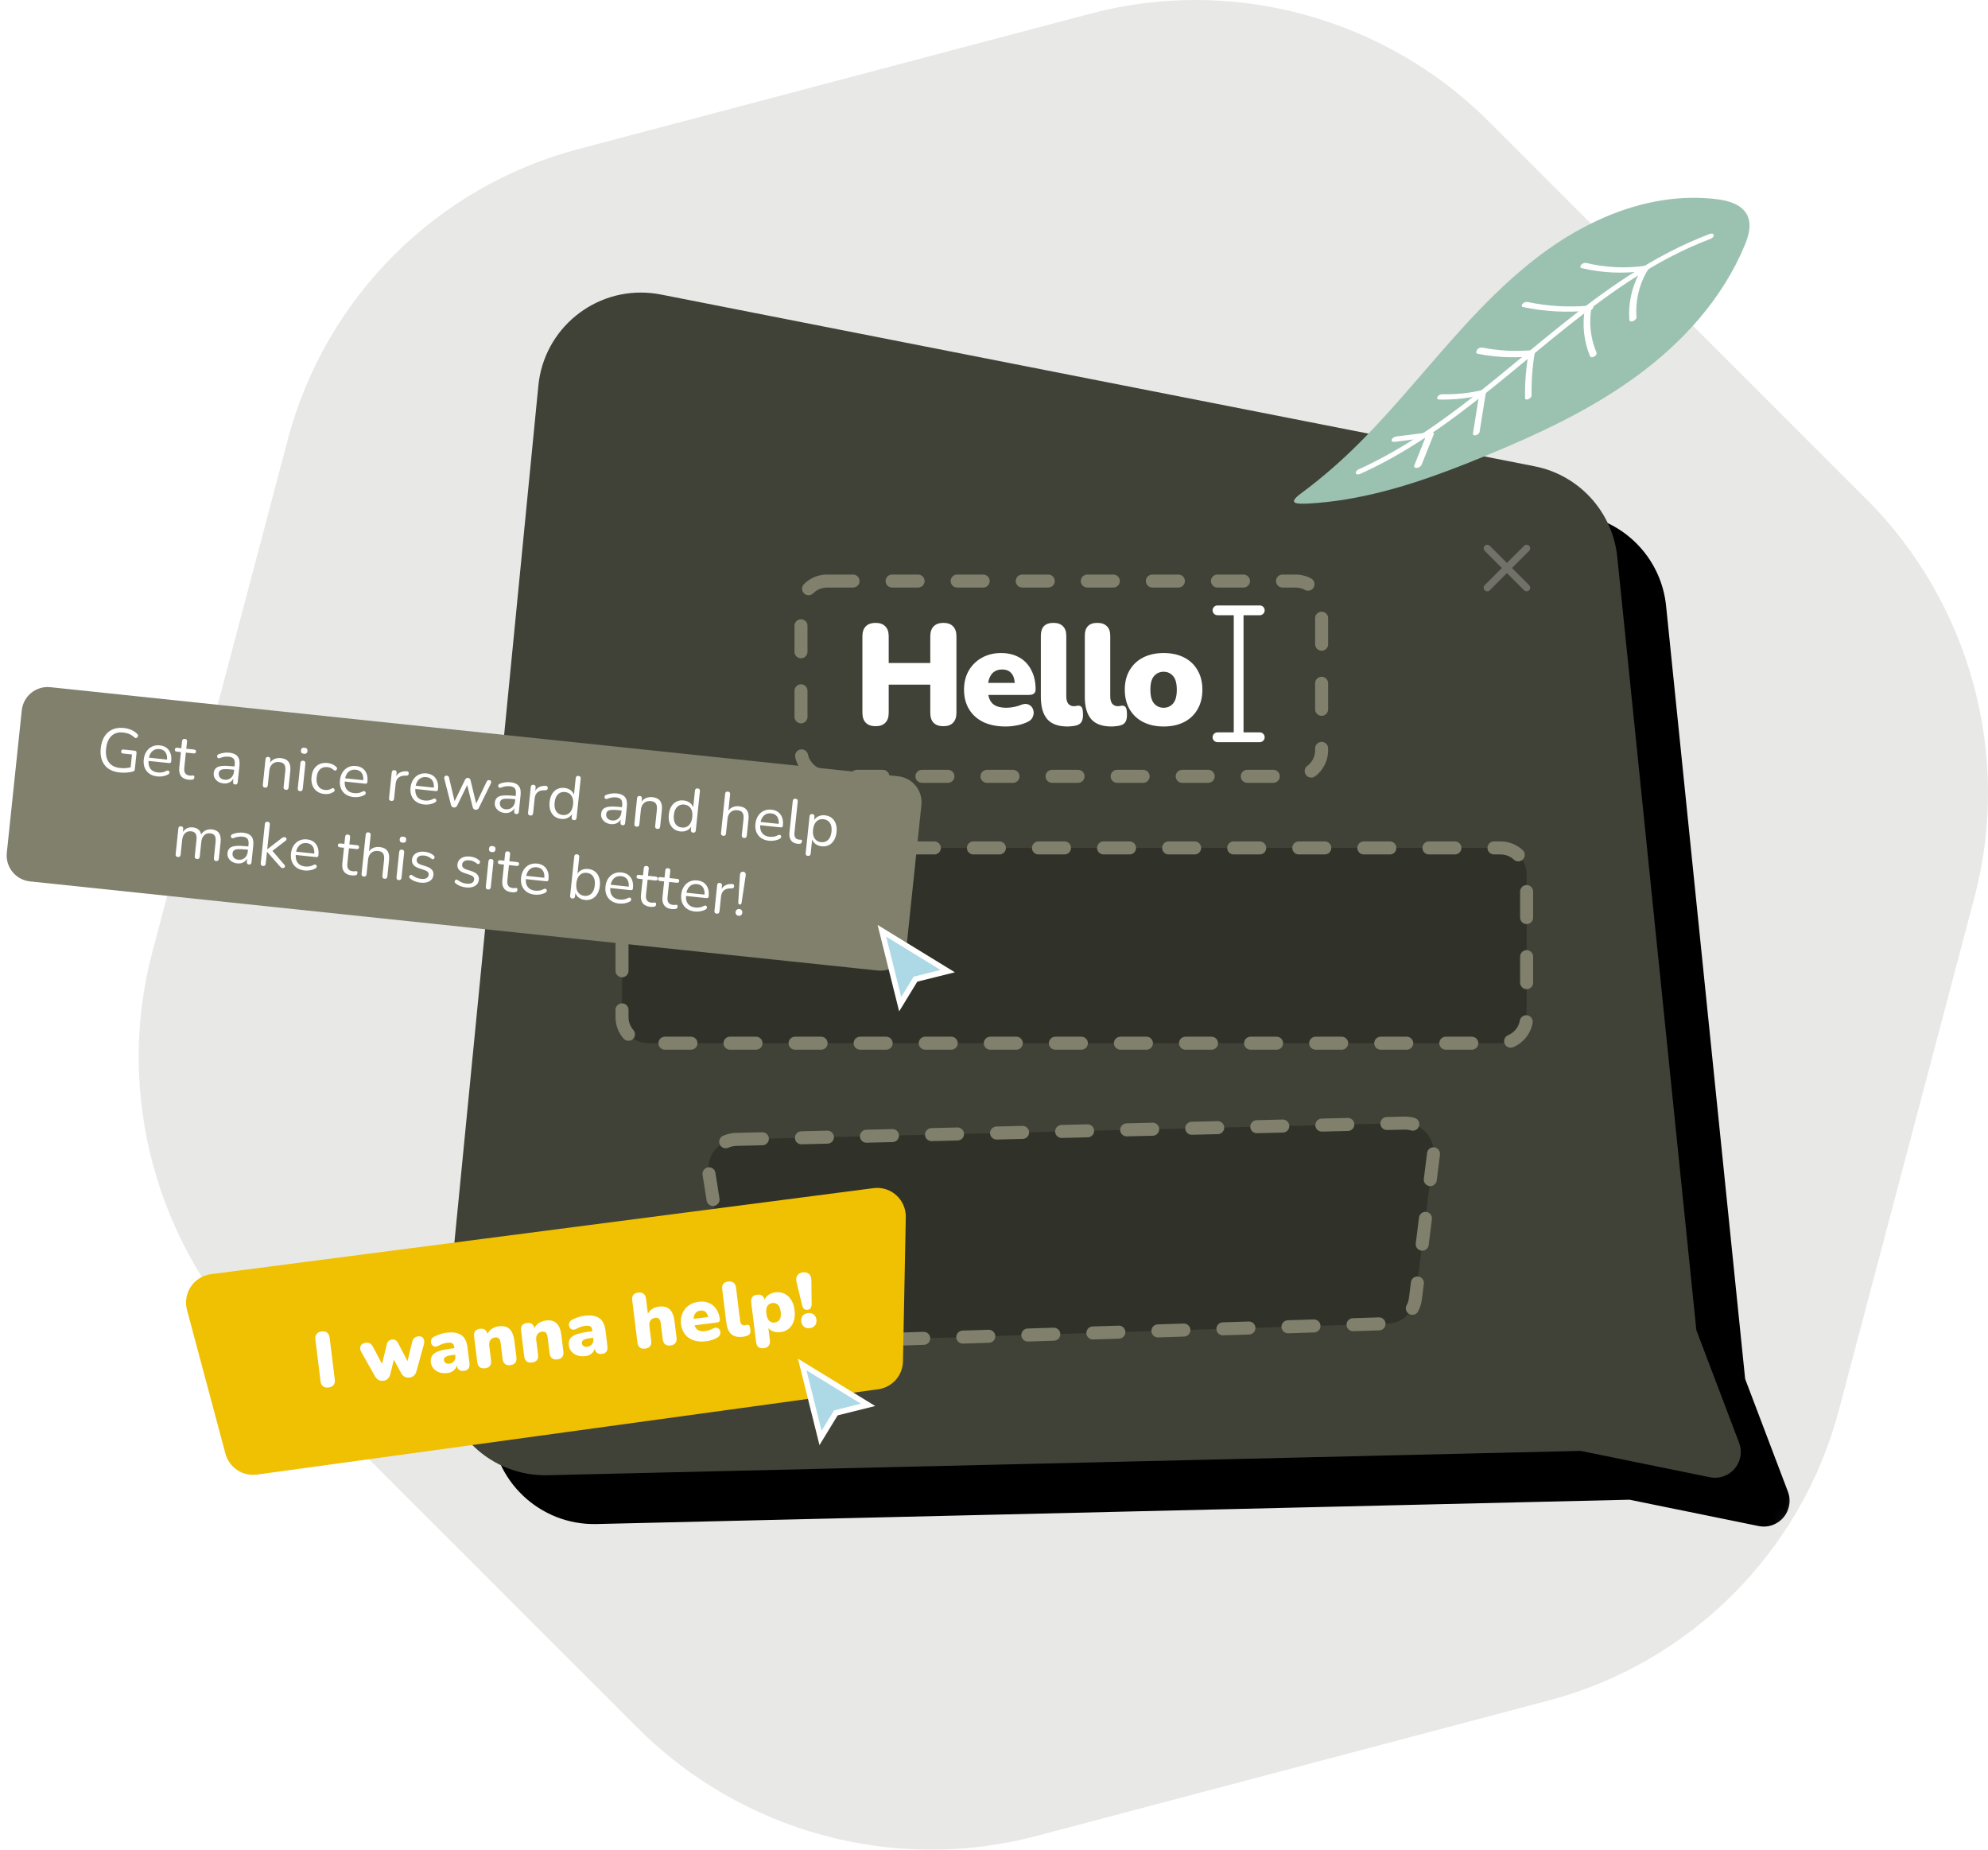<svg width="172" height="160" viewBox="0 0 172 160" fill="none" xmlns="http://www.w3.org/2000/svg">
<path d="M55.176 149.479L22.521 116.824C13.519 107.821 9.935 94.626 13.171 82.386L24.907 37.995C28.145 25.756 37.757 16.143 49.995 12.907L94.386 1.171C106.625 -2.065 119.821 1.518 128.824 10.521L161.479 43.176C170.482 52.179 174.065 65.376 170.829 77.614L159.093 122.005C155.856 134.243 146.244 143.855 134.005 147.093L89.614 158.829C77.374 162.065 64.178 158.481 55.176 149.479Z" fill="#E8E8E7"/>
<mask id="mask0_8069_66372" style="mask-type:alpha" maskUnits="userSpaceOnUse" x="12" y="0" width="160" height="160">
<path d="M55.176 149.479L22.521 116.824C13.519 107.821 9.935 94.626 13.171 82.386L24.907 37.995C28.145 25.756 37.757 16.143 49.995 12.907L94.386 1.171C106.625 -2.065 119.821 1.518 128.824 10.521L161.479 43.176C170.482 52.179 174.065 65.376 170.829 77.614L159.093 122.005C155.856 134.243 146.244 143.855 134.005 147.093L89.614 158.829C77.374 162.065 64.178 158.481 55.176 149.479Z" fill="#E8E8E7"/>
</mask>
<g mask="url(#mask0_8069_66372)">
<g filter="url(#filter0_d_8069_66372)">
<path d="M57.176 25.475L132.772 40.335C136.621 41.091 139.525 44.275 139.924 48.178L146.766 115.059L150.465 124.807C150.902 125.958 150.322 127.246 149.171 127.682C148.777 127.832 148.348 127.867 147.935 127.783L136.76 125.505L47.387 127.61C42.462 127.726 38.376 123.828 38.26 118.904C38.252 118.543 38.265 118.183 38.3 117.824L46.579 33.356C47.06 28.454 51.423 24.869 56.326 25.35C56.611 25.378 56.895 25.419 57.176 25.475Z" fill="black"/>
</g>
<path d="M57.176 25.475L132.772 40.335C136.621 41.091 139.525 44.275 139.924 48.178L146.766 115.059L150.465 124.807C150.902 125.958 150.322 127.246 149.171 127.682C148.777 127.832 148.348 127.867 147.935 127.783L136.76 125.505L47.387 127.61C42.462 127.726 38.376 123.828 38.26 118.904C38.252 118.543 38.265 118.183 38.3 117.824L46.579 33.356C47.06 28.454 51.423 24.869 56.326 25.35C56.611 25.378 56.895 25.419 57.176 25.475Z" fill="#414237"/>
<path fill-rule="evenodd" clip-rule="evenodd" d="M56.069 73.348H129.829C131.073 73.348 132.082 74.356 132.082 75.6V87.987C132.082 89.231 131.073 90.239 129.829 90.239H56.069C54.825 90.239 53.816 89.231 53.816 87.987V75.6C53.816 74.356 54.825 73.348 56.069 73.348Z" fill="#414237" stroke="#80806D" stroke-width="0.563" stroke-linecap="round" stroke-linejoin="round" stroke-dasharray="2.25 3.38"/>
<path fill-rule="evenodd" clip-rule="evenodd" d="M56.069 73.348H129.829C131.073 73.348 132.082 74.356 132.082 75.6V87.987C132.082 89.231 131.073 90.239 129.829 90.239H56.069C54.825 90.239 53.816 89.231 53.816 87.987V75.6C53.816 74.356 54.825 73.348 56.069 73.348Z" fill="#303129" stroke="#80806D" stroke-width="1.126" stroke-linecap="round" stroke-linejoin="round" stroke-dasharray="2.25 3.38"/>
<path d="M75.753 62.818C75.39 62.818 75.11 62.719 74.912 62.522C74.714 62.324 74.615 62.035 74.615 61.656V55.042C74.615 54.663 74.714 54.375 74.912 54.177C75.11 53.979 75.39 53.88 75.753 53.88C76.115 53.88 76.396 53.979 76.593 54.177C76.791 54.375 76.89 54.663 76.89 55.042V57.354H80.488V55.042C80.488 54.663 80.587 54.375 80.784 54.177C80.982 53.979 81.262 53.88 81.625 53.88C81.987 53.88 82.264 53.979 82.453 54.177C82.651 54.375 82.75 54.663 82.75 55.042V61.656C82.75 62.035 82.651 62.324 82.453 62.522C82.264 62.719 81.987 62.818 81.625 62.818C81.254 62.818 80.97 62.719 80.772 62.522C80.582 62.324 80.488 62.035 80.488 61.656V59.221H76.89V61.656C76.89 62.035 76.791 62.324 76.593 62.522C76.404 62.719 76.124 62.818 75.753 62.818ZM87.004 62.843C86.263 62.843 85.62 62.715 85.076 62.46C84.54 62.196 84.128 61.825 83.839 61.347C83.551 60.869 83.407 60.305 83.407 59.654C83.407 59.035 83.543 58.487 83.815 58.009C84.095 57.531 84.474 57.16 84.952 56.897C85.438 56.625 85.99 56.489 86.609 56.489C87.219 56.489 87.746 56.617 88.191 56.872C88.644 57.127 88.99 57.494 89.229 57.972C89.477 58.442 89.6 58.994 89.6 59.629C89.6 59.95 89.411 60.111 89.032 60.111H85.508C85.582 60.507 85.747 60.791 86.003 60.964C86.258 61.137 86.613 61.224 87.066 61.224C87.239 61.224 87.445 61.203 87.684 61.162C87.923 61.12 88.15 61.055 88.364 60.964C88.628 60.865 88.85 60.865 89.032 60.964C89.213 61.055 89.332 61.199 89.39 61.397C89.456 61.586 89.448 61.784 89.365 61.99C89.291 62.188 89.139 62.34 88.908 62.447C88.62 62.587 88.311 62.686 87.981 62.744C87.659 62.81 87.334 62.843 87.004 62.843ZM86.707 57.91C86.378 57.91 86.106 58.009 85.892 58.207C85.686 58.405 85.554 58.693 85.496 59.072H87.795C87.771 58.685 87.663 58.397 87.474 58.207C87.293 58.009 87.037 57.91 86.707 57.91ZM92.366 62.843C91.566 62.843 90.981 62.633 90.61 62.212C90.239 61.784 90.054 61.141 90.054 60.284V54.993C90.054 54.251 90.416 53.88 91.142 53.88C91.496 53.88 91.768 53.975 91.958 54.165C92.156 54.354 92.254 54.63 92.254 54.993V60.21C92.254 60.515 92.312 60.737 92.427 60.877C92.551 61.017 92.708 61.088 92.897 61.088C92.955 61.088 93.013 61.083 93.07 61.075C93.136 61.059 93.206 61.046 93.281 61.038C93.429 61.038 93.536 61.092 93.602 61.199C93.668 61.306 93.701 61.524 93.701 61.854C93.701 62.142 93.643 62.361 93.528 62.509C93.412 62.649 93.235 62.74 92.996 62.781C92.93 62.798 92.835 62.81 92.712 62.818C92.588 62.835 92.473 62.843 92.366 62.843ZM96.169 62.843C95.37 62.843 94.784 62.633 94.414 62.212C94.043 61.784 93.857 61.141 93.857 60.284V54.993C93.857 54.251 94.22 53.88 94.945 53.88C95.299 53.88 95.572 53.975 95.761 54.165C95.959 54.354 96.058 54.63 96.058 54.993V60.21C96.058 60.515 96.115 60.737 96.231 60.877C96.355 61.017 96.511 61.088 96.701 61.088C96.758 61.088 96.816 61.083 96.874 61.075C96.94 61.059 97.01 61.046 97.084 61.038C97.232 61.038 97.339 61.092 97.405 61.199C97.471 61.306 97.504 61.524 97.504 61.854C97.504 62.142 97.447 62.361 97.331 62.509C97.216 62.649 97.038 62.74 96.799 62.781C96.734 62.798 96.639 62.81 96.515 62.818C96.391 62.835 96.276 62.843 96.169 62.843ZM100.679 62.843C100.003 62.843 99.413 62.715 98.911 62.46C98.408 62.204 98.016 61.837 97.736 61.359C97.456 60.882 97.316 60.317 97.316 59.666C97.316 59.007 97.456 58.442 97.736 57.972C98.016 57.494 98.408 57.127 98.911 56.872C99.413 56.617 100.003 56.489 100.679 56.489C101.354 56.489 101.944 56.617 102.446 56.872C102.949 57.127 103.336 57.494 103.608 57.972C103.889 58.442 104.029 59.007 104.029 59.666C104.029 60.317 103.889 60.882 103.608 61.359C103.336 61.837 102.949 62.204 102.446 62.46C101.944 62.715 101.354 62.843 100.679 62.843ZM100.679 61.224C101.008 61.224 101.28 61.1 101.494 60.853C101.709 60.605 101.816 60.21 101.816 59.666C101.816 59.114 101.709 58.718 101.494 58.479C101.28 58.232 101.008 58.108 100.679 58.108C100.341 58.108 100.065 58.232 99.85 58.479C99.636 58.718 99.529 59.114 99.529 59.666C99.529 60.21 99.636 60.605 99.85 60.853C100.065 61.1 100.341 61.224 100.679 61.224Z" fill="white"/>
<path d="M107.589 53.217C107.589 52.984 107.4 52.795 107.166 52.795C106.933 52.795 106.744 52.984 106.744 53.217V63.352C106.744 63.586 106.933 63.775 107.166 63.775C107.4 63.775 107.589 63.586 107.589 63.352V53.217Z" fill="white"/>
<path d="M108.996 53.218C109.229 53.218 109.418 53.029 109.418 52.795C109.418 52.562 109.229 52.373 108.996 52.373H105.336C105.103 52.373 104.913 52.562 104.913 52.795C104.913 53.029 105.103 53.218 105.336 53.218H108.996Z" fill="white"/>
<path d="M108.996 64.198C109.229 64.198 109.418 64.009 109.418 63.776C109.418 63.543 109.229 63.353 108.996 63.353H105.336C105.103 63.353 104.913 63.543 104.913 63.776C104.913 64.009 105.103 64.198 105.336 64.198H108.996Z" fill="white"/>
<path fill-rule="evenodd" clip-rule="evenodd" d="M71.553 50.262H112.093C113.337 50.262 114.346 51.27 114.346 52.514V64.901C114.346 66.145 113.337 67.153 112.093 67.153H71.553C70.309 67.153 69.301 66.145 69.301 64.901V52.514C69.301 51.27 70.309 50.262 71.553 50.262Z" stroke="#80806D" stroke-width="1.126" stroke-linecap="round" stroke-linejoin="round" stroke-dasharray="2.25 3.38"/>
<path fill-rule="evenodd" clip-rule="evenodd" d="M63.71 98.559L121.492 97.149C122.86 97.116 123.996 98.198 124.029 99.566C124.032 99.688 124.026 99.811 124.011 99.933L122.462 112.324C122.311 113.534 121.302 114.454 120.083 114.493L65.855 116.215C64.606 116.255 63.524 115.359 63.329 114.125L61.324 101.422C61.11 100.07 62.033 98.802 63.385 98.588C63.492 98.571 63.601 98.561 63.71 98.559Z" fill="#303129" stroke="#80806D" stroke-width="1.126" stroke-linecap="round" stroke-linejoin="round" stroke-dasharray="2.25 3.38"/>
<g opacity="0.25">
<path d="M132.082 47.432L128.676 50.839" stroke="white" stroke-width="0.619" stroke-linecap="round"/>
<path d="M132.082 50.839L128.676 47.432" stroke="white" stroke-width="0.619" stroke-linecap="round"/>
</g>
</g>
<path fill-rule="evenodd" clip-rule="evenodd" d="M122.763 32.657C126.187 28.7 129.612 24.665 133.857 21.623C138.101 18.58 143.325 16.58 148.553 17.233C149.571 17.36 150.717 17.689 151.174 18.622C151.575 19.44 151.287 20.407 150.943 21.235C149.033 25.836 145.572 29.632 141.58 32.549C137.588 35.466 133.063 37.564 128.489 39.447C124.603 41.046 120.616 42.514 116.442 43.199C115.385 43.373 114.318 43.495 113.247 43.554C112.139 43.616 111.36 43.572 112.555 42.688C114.372 41.343 116.066 39.866 117.662 38.262C119.445 36.472 121.11 34.568 122.763 32.657Z" fill="#9BC2B1"/>
<path fill-rule="evenodd" clip-rule="evenodd" d="M117.726 40.976C117.616 41.026 117.398 41.1 117.32 40.957C117.248 40.823 117.422 40.657 117.528 40.609C121.912 38.627 125.768 35.721 129.479 32.704C133.2 29.679 136.82 26.502 140.854 23.887C143.088 22.438 145.439 21.176 147.934 20.232C148.048 20.189 148.25 20.187 148.27 20.343C148.291 20.502 148.081 20.628 147.962 20.673C143.511 22.356 139.586 25.096 135.883 28.029C132.138 30.995 128.57 34.188 124.656 36.937C122.466 38.476 120.169 39.871 117.726 40.976Z" fill="white"/>
<path fill-rule="evenodd" clip-rule="evenodd" d="M122.604 40.473C122.487 40.489 122.29 40.439 122.351 40.288C122.67 39.488 122.989 38.689 123.309 37.89C122.426 38 121.543 38.111 120.661 38.221C120.531 38.237 120.364 38.187 120.408 38.036C120.45 37.887 120.65 37.774 120.804 37.755C121.801 37.63 122.798 37.506 123.796 37.382C123.912 37.367 124.11 37.413 124.049 37.566L123 40.192C122.94 40.343 122.772 40.449 122.604 40.473Z" fill="white"/>
<path fill-rule="evenodd" clip-rule="evenodd" d="M128.266 34.154C127.036 34.452 125.777 34.593 124.508 34.561C124.36 34.557 124.304 34.435 124.372 34.318C124.449 34.184 124.637 34.096 124.793 34.099C125.951 34.129 127.114 34.013 128.239 33.741C128.353 33.713 128.543 33.69 128.565 33.845C128.584 33.983 128.384 34.126 128.266 34.154Z" fill="white"/>
<path fill-rule="evenodd" clip-rule="evenodd" d="M127.444 37.467C127.628 36.317 127.812 35.167 127.995 34.017C128.037 33.757 128.62 33.556 128.562 33.916C128.379 35.066 128.195 36.216 128.011 37.366C127.97 37.626 127.387 37.827 127.444 37.467Z" fill="white"/>
<path fill-rule="evenodd" clip-rule="evenodd" d="M132.394 30.838C130.864 30.976 129.336 30.895 127.826 30.597C127.659 30.564 127.725 30.338 127.8 30.247C127.916 30.103 128.093 30.033 128.262 30.067C129.669 30.344 131.111 30.421 132.534 30.293C132.668 30.281 132.819 30.327 132.784 30.51C132.752 30.677 132.538 30.825 132.394 30.838Z" fill="white"/>
<path fill-rule="evenodd" clip-rule="evenodd" d="M131.947 34.427C131.926 33.152 132.024 31.878 132.236 30.626C132.279 30.375 132.844 30.18 132.785 30.529C132.579 31.742 132.488 32.974 132.509 34.209C132.513 34.476 131.952 34.726 131.947 34.427Z" fill="white"/>
<path fill-rule="evenodd" clip-rule="evenodd" d="M137.475 26.87C135.563 27.059 133.637 26.955 131.762 26.558C131.602 26.525 131.664 26.352 131.737 26.273C131.842 26.158 132.025 26.093 132.183 26.126C133.96 26.502 135.798 26.604 137.61 26.425C137.74 26.413 137.883 26.455 137.851 26.602C137.82 26.741 137.613 26.857 137.475 26.87Z" fill="white"/>
<path fill-rule="evenodd" clip-rule="evenodd" d="M137.571 30.813C137.028 29.524 136.877 28.078 137.129 26.686C137.175 26.435 137.758 26.241 137.695 26.588C137.457 27.9 137.611 29.275 138.123 30.488C138.231 30.746 137.677 31.065 137.571 30.813Z" fill="white"/>
<path fill-rule="evenodd" clip-rule="evenodd" d="M142.258 23.434C140.451 23.698 138.603 23.614 136.832 23.188C136.672 23.149 136.731 22.982 136.806 22.899C136.91 22.786 137.1 22.712 137.257 22.75C138.934 23.154 140.684 23.234 142.395 22.984C142.527 22.965 142.67 23.019 142.638 23.163C142.606 23.308 142.399 23.414 142.258 23.434Z" fill="white"/>
<path fill-rule="evenodd" clip-rule="evenodd" d="M140.974 27.667C140.857 26.121 141.246 24.551 142.061 23.256C142.148 23.118 142.314 23.012 142.476 23.022C142.612 23.03 142.691 23.154 142.61 23.283C141.838 24.51 141.48 25.981 141.59 27.446C141.61 27.715 140.997 27.977 140.974 27.667Z" fill="white"/>
<path d="M18.255 110.218L75.573 102.777C76.929 102.6 78.172 103.558 78.348 104.914C78.364 105.036 78.371 105.159 78.368 105.282L78.124 117.767C78.1 118.986 77.192 120.007 75.984 120.173L22.233 127.554C20.995 127.724 19.825 126.946 19.502 125.739L16.18 113.315C15.827 111.993 16.612 110.635 17.934 110.282C18.039 110.254 18.146 110.232 18.255 110.218Z" fill="#F0C002"/>
<path d="M28.423 120.021C28.625 119.996 28.771 119.924 28.863 119.804C28.955 119.683 28.988 119.52 28.963 119.315L28.522 115.727C28.497 115.521 28.424 115.371 28.304 115.277C28.183 115.183 28.025 115.148 27.828 115.172C27.631 115.196 27.486 115.269 27.392 115.389C27.297 115.51 27.263 115.673 27.288 115.878L27.729 119.466C27.754 119.672 27.827 119.822 27.948 119.916C28.068 120.01 28.227 120.045 28.423 120.021ZM35.431 119.16C35.74 119.123 35.94 118.941 36.032 118.617L36.668 116.313C36.728 116.101 36.715 115.922 36.629 115.776C36.543 115.63 36.386 115.571 36.158 115.599C36.047 115.613 35.945 115.657 35.855 115.732C35.764 115.807 35.697 115.931 35.655 116.104L35.258 117.745L34.437 116.165C34.378 116.054 34.307 115.974 34.224 115.925C34.141 115.877 34.035 115.86 33.905 115.876C33.672 115.905 33.526 116.041 33.465 116.284L33.054 117.982L32.3 116.556C32.201 116.378 32.104 116.262 32.009 116.208C31.914 116.154 31.797 116.135 31.658 116.152C31.417 116.182 31.263 116.277 31.196 116.437C31.13 116.597 31.154 116.774 31.268 116.969L32.451 119.063C32.618 119.352 32.858 119.476 33.171 119.438C33.48 119.4 33.677 119.215 33.763 118.882L34.078 117.618L34.711 118.779C34.874 119.072 35.114 119.199 35.431 119.16ZM38.706 118.772C38.925 118.745 39.104 118.673 39.244 118.556C39.384 118.439 39.475 118.292 39.517 118.114C39.583 118.469 39.791 118.625 40.139 118.582C40.506 118.537 40.664 118.314 40.615 117.911L40.449 116.557C40.386 116.047 40.207 115.69 39.912 115.486C39.617 115.281 39.195 115.213 38.645 115.281C38.493 115.299 38.328 115.334 38.15 115.385C37.973 115.437 37.782 115.514 37.576 115.616C37.435 115.688 37.346 115.782 37.308 115.897C37.27 116.013 37.272 116.124 37.315 116.23C37.357 116.336 37.431 116.412 37.537 116.458C37.642 116.504 37.765 116.491 37.906 116.42C38.064 116.337 38.207 116.275 38.336 116.234C38.465 116.193 38.585 116.166 38.697 116.152C38.898 116.128 39.044 116.144 39.135 116.201C39.226 116.257 39.282 116.366 39.301 116.527L39.313 116.621L39.058 116.653C38.598 116.709 38.233 116.785 37.963 116.879C37.693 116.973 37.504 117.099 37.396 117.255C37.288 117.411 37.249 117.608 37.278 117.845C37.304 118.055 37.382 118.235 37.511 118.384C37.641 118.534 37.809 118.644 38.014 118.714C38.221 118.784 38.451 118.803 38.706 118.772ZM38.879 117.961C38.74 117.978 38.63 117.958 38.548 117.9C38.466 117.842 38.418 117.761 38.406 117.658C38.391 117.538 38.441 117.442 38.557 117.371C38.674 117.3 38.864 117.248 39.127 117.216L39.382 117.185L39.397 117.305C39.418 117.48 39.379 117.627 39.278 117.749C39.177 117.87 39.044 117.941 38.879 117.961ZM44.156 118.089C44.349 118.066 44.49 117.996 44.58 117.881C44.67 117.765 44.703 117.609 44.679 117.412L44.506 116.004C44.447 115.521 44.308 115.175 44.089 114.966C43.871 114.757 43.565 114.676 43.171 114.725C42.943 114.753 42.742 114.824 42.568 114.938C42.394 115.053 42.261 115.202 42.17 115.385C42.097 115.045 41.883 114.897 41.53 114.94C41.141 114.988 40.971 115.21 41.02 115.608L41.292 117.828C41.317 118.025 41.385 118.168 41.498 118.259C41.612 118.349 41.764 118.383 41.957 118.359C42.359 118.31 42.535 118.084 42.486 117.682L42.328 116.394C42.304 116.202 42.339 116.042 42.433 115.915C42.526 115.788 42.662 115.713 42.841 115.691C42.975 115.675 43.082 115.705 43.162 115.781C43.241 115.858 43.294 115.996 43.318 116.198L43.485 117.559C43.51 117.756 43.579 117.899 43.695 117.989C43.81 118.08 43.964 118.113 44.156 118.089ZM48.22 117.59C48.413 117.567 48.554 117.497 48.644 117.382C48.734 117.266 48.767 117.11 48.743 116.913L48.57 115.505C48.511 115.022 48.372 114.676 48.154 114.467C47.935 114.258 47.629 114.177 47.236 114.226C47.008 114.254 46.806 114.325 46.632 114.439C46.458 114.554 46.325 114.703 46.234 114.886C46.161 114.546 45.947 114.398 45.594 114.441C45.205 114.489 45.035 114.711 45.084 115.109L45.356 117.329C45.381 117.526 45.449 117.669 45.562 117.76C45.676 117.85 45.828 117.884 46.021 117.86C46.423 117.811 46.6 117.585 46.55 117.183L46.392 115.895C46.368 115.703 46.403 115.543 46.497 115.416C46.59 115.289 46.726 115.214 46.905 115.192C47.039 115.176 47.146 115.206 47.226 115.282C47.305 115.359 47.358 115.497 47.382 115.699L47.549 117.06C47.574 117.257 47.643 117.4 47.759 117.49C47.874 117.581 48.028 117.614 48.22 117.59ZM50.643 117.306C50.862 117.279 51.042 117.207 51.182 117.09C51.322 116.973 51.412 116.826 51.454 116.649C51.52 117.003 51.728 117.16 52.077 117.117C52.443 117.072 52.602 116.848 52.552 116.446L52.386 115.091C52.324 114.581 52.145 114.224 51.849 114.02C51.554 113.816 51.132 113.747 50.582 113.815C50.43 113.833 50.265 113.868 50.088 113.92C49.91 113.971 49.719 114.048 49.514 114.15C49.373 114.222 49.283 114.316 49.245 114.432C49.207 114.548 49.209 114.658 49.252 114.764C49.294 114.87 49.368 114.946 49.474 114.992C49.58 115.038 49.703 115.026 49.844 114.954C50.001 114.871 50.145 114.809 50.273 114.768C50.402 114.728 50.523 114.7 50.635 114.687C50.836 114.662 50.982 114.678 51.073 114.735C51.164 114.792 51.219 114.901 51.239 115.062L51.25 115.156L50.995 115.187C50.535 115.243 50.17 115.319 49.9 115.413C49.63 115.508 49.441 115.633 49.334 115.789C49.226 115.945 49.186 116.142 49.215 116.379C49.241 116.589 49.319 116.769 49.448 116.919C49.578 117.068 49.746 117.178 49.952 117.248C50.158 117.318 50.388 117.338 50.643 117.306ZM50.816 116.495C50.677 116.512 50.567 116.492 50.485 116.434C50.403 116.376 50.356 116.296 50.343 116.193C50.328 116.072 50.379 115.976 50.495 115.905C50.611 115.834 50.801 115.783 51.065 115.75L51.319 115.719L51.334 115.84C51.356 116.014 51.316 116.162 51.215 116.283C51.114 116.404 50.981 116.475 50.816 116.495ZM58.012 116.388C58.204 116.364 58.345 116.295 58.435 116.179C58.526 116.064 58.559 115.908 58.534 115.711L58.361 114.303C58.302 113.82 58.163 113.474 57.945 113.265C57.726 113.056 57.42 112.975 57.027 113.023C56.575 113.079 56.251 113.282 56.053 113.633L55.894 112.339C55.87 112.142 55.799 111.999 55.682 111.909C55.564 111.819 55.409 111.786 55.217 111.809C54.823 111.858 54.651 112.083 54.701 112.485L55.148 116.127C55.172 116.324 55.241 116.467 55.354 116.558C55.467 116.648 55.62 116.682 55.812 116.658C56.214 116.609 56.391 116.383 56.342 115.98L56.183 114.693C56.16 114.501 56.195 114.341 56.288 114.214C56.381 114.086 56.517 114.012 56.696 113.99C56.83 113.973 56.937 114.003 57.017 114.08C57.097 114.156 57.149 114.295 57.173 114.496L57.341 115.858C57.365 116.054 57.435 116.198 57.55 116.288C57.666 116.378 57.819 116.412 58.012 116.388ZM61.085 116.024C61.264 116.002 61.439 115.964 61.612 115.908C61.784 115.853 61.944 115.778 62.091 115.683C62.209 115.609 62.283 115.515 62.312 115.4C62.341 115.286 62.332 115.178 62.286 115.077C62.239 114.976 62.164 114.906 62.059 114.866C61.954 114.827 61.834 114.843 61.697 114.914C61.587 114.978 61.469 115.029 61.342 115.067C61.215 115.105 61.104 115.13 61.011 115.142C60.765 115.172 60.567 115.148 60.416 115.072C60.266 114.995 60.158 114.851 60.091 114.642L62.003 114.407C62.208 114.382 62.3 114.282 62.279 114.108C62.237 113.763 62.134 113.471 61.971 113.23C61.807 112.989 61.595 112.814 61.334 112.706C61.074 112.597 60.778 112.563 60.447 112.604C60.112 112.645 59.822 112.754 59.578 112.931C59.335 113.109 59.154 113.336 59.036 113.614C58.918 113.892 58.88 114.198 58.921 114.534C58.964 114.887 59.08 115.183 59.268 115.424C59.457 115.664 59.706 115.836 60.016 115.941C60.326 116.046 60.682 116.074 61.085 116.024ZM61.263 113.926L60.016 114.079C60.022 113.87 60.075 113.704 60.176 113.583C60.277 113.462 60.416 113.39 60.595 113.368C60.774 113.346 60.92 113.382 61.034 113.474C61.147 113.567 61.224 113.718 61.263 113.926ZM64.264 115.634C64.322 115.627 64.384 115.616 64.45 115.601C64.516 115.586 64.567 115.572 64.602 115.558C64.728 115.52 64.818 115.458 64.871 115.372C64.924 115.286 64.941 115.165 64.922 115.009C64.9 114.83 64.868 114.713 64.825 114.66C64.782 114.606 64.72 114.584 64.64 114.594C64.6 114.603 64.564 114.613 64.531 114.624C64.498 114.635 64.466 114.642 64.435 114.646C64.332 114.659 64.244 114.631 64.17 114.563C64.095 114.495 64.048 114.378 64.028 114.213L63.68 111.383C63.656 111.186 63.585 111.043 63.468 110.953C63.35 110.863 63.195 110.83 63.003 110.853C62.609 110.902 62.437 111.127 62.487 111.529L62.839 114.4C62.896 114.865 63.039 115.2 63.269 115.406C63.498 115.611 63.83 115.687 64.264 115.634ZM66.08 116.623C66.272 116.599 66.415 116.529 66.507 116.414C66.6 116.298 66.634 116.142 66.61 115.945L66.48 114.885C66.591 115.017 66.74 115.114 66.927 115.178C67.114 115.241 67.311 115.26 67.516 115.235C67.802 115.199 68.045 115.099 68.245 114.934C68.445 114.769 68.589 114.549 68.678 114.275C68.767 114.001 68.79 113.687 68.746 113.334C68.703 112.976 68.603 112.677 68.449 112.435C68.294 112.193 68.1 112.016 67.866 111.904C67.632 111.792 67.375 111.753 67.093 111.788C66.874 111.814 66.68 111.885 66.51 111.999C66.34 112.113 66.22 112.253 66.15 112.421C66.073 112.094 65.858 111.953 65.505 111.996C65.116 112.044 64.946 112.267 64.995 112.665L65.416 116.092C65.465 116.494 65.687 116.671 66.08 116.623ZM67.033 114.402C66.85 114.425 66.692 114.376 66.559 114.256C66.426 114.136 66.342 113.929 66.305 113.634C66.269 113.334 66.3 113.111 66.4 112.965C66.5 112.819 66.642 112.735 66.825 112.712C67.004 112.69 67.16 112.738 67.292 112.856C67.425 112.973 67.509 113.182 67.546 113.481C67.582 113.776 67.55 113.998 67.451 114.147C67.351 114.295 67.212 114.38 67.033 114.402ZM69.865 113.299C70.102 113.27 70.221 113.11 70.222 112.819L70.201 110.766C70.204 110.53 70.14 110.346 70.011 110.214C69.881 110.083 69.7 110.031 69.468 110.06C69.24 110.088 69.076 110.181 68.978 110.341C68.88 110.501 68.86 110.695 68.92 110.923L69.404 112.92C69.475 113.202 69.628 113.328 69.865 113.299ZM70.061 114.888C70.266 114.863 70.42 114.782 70.521 114.644C70.622 114.507 70.661 114.342 70.637 114.15C70.614 113.962 70.537 113.815 70.406 113.709C70.275 113.602 70.106 113.562 69.901 113.587C69.7 113.612 69.547 113.692 69.444 113.827C69.34 113.962 69.299 114.124 69.323 114.312C69.346 114.504 69.425 114.654 69.558 114.763C69.692 114.871 69.859 114.913 70.061 114.888Z" fill="white"/>
<path fill-rule="evenodd" clip-rule="evenodd" d="M70.901 125.005L69.037 117.527L75.721 121.623L72.483 122.43L72.427 122.506L70.901 125.005Z" fill="white"/>
<path fill-rule="evenodd" clip-rule="evenodd" d="M69.777 118.537L71.08 123.761L72.112 122.082L72.169 121.999L74.486 121.421L69.777 118.537Z" fill="#ADD9E6"/>
<path d="M77.716 67.153L4.359 59.443C3.122 59.312 2.014 60.21 1.884 61.447L0.589 73.766C0.459 75.003 1.356 76.112 2.593 76.242L75.95 83.952C77.187 84.082 78.295 83.184 78.425 81.947L79.72 69.628C79.85 68.391 78.953 67.283 77.716 67.153Z" fill="#80806D"/>
<path d="M10.367 66.824C10.562 66.844 10.765 66.846 10.977 66.829C11.188 66.812 11.372 66.779 11.528 66.731C11.609 66.707 11.656 66.64 11.667 66.53L11.813 65.142C11.826 65.018 11.771 64.949 11.646 64.936L10.694 64.836C10.566 64.823 10.497 64.873 10.485 64.986C10.473 65.103 10.53 65.168 10.658 65.182L11.419 65.262L11.302 66.374C11.014 66.447 10.72 66.468 10.418 66.437C9.954 66.388 9.618 66.22 9.412 65.933C9.205 65.646 9.128 65.254 9.18 64.758C9.231 64.272 9.384 63.907 9.64 63.663C9.895 63.419 10.235 63.319 10.661 63.364C10.859 63.385 11.037 63.43 11.195 63.498C11.353 63.567 11.498 63.666 11.632 63.794C11.681 63.835 11.731 63.851 11.78 63.842C11.83 63.833 11.87 63.808 11.901 63.766C11.932 63.725 11.947 63.678 11.945 63.626C11.944 63.573 11.92 63.527 11.874 63.486C11.725 63.334 11.549 63.216 11.347 63.132C11.144 63.048 10.931 62.995 10.707 62.971C10.331 62.932 10.002 62.976 9.72 63.104C9.437 63.232 9.21 63.432 9.038 63.705C8.866 63.977 8.759 64.312 8.718 64.709C8.655 65.308 8.763 65.795 9.043 66.168C9.323 66.542 9.764 66.761 10.367 66.824ZM13.623 67.166C13.775 67.182 13.934 67.176 14.101 67.147C14.267 67.117 14.413 67.066 14.539 66.993C14.619 66.952 14.661 66.898 14.666 66.832C14.671 66.766 14.648 66.715 14.597 66.677C14.545 66.639 14.476 66.643 14.388 66.687C14.267 66.753 14.144 66.795 14.02 66.813C13.896 66.83 13.776 66.833 13.659 66.82C13.382 66.791 13.174 66.691 13.034 66.521C12.895 66.35 12.833 66.117 12.85 65.821L14.611 66.006C14.735 66.019 14.803 65.971 14.814 65.861C14.855 65.467 14.789 65.147 14.614 64.901C14.439 64.655 14.176 64.513 13.825 64.477C13.58 64.451 13.359 64.484 13.161 64.576C12.963 64.668 12.8 64.811 12.672 65.004C12.544 65.196 12.466 65.426 12.438 65.692C12.395 66.103 12.48 66.441 12.692 66.705C12.905 66.97 13.215 67.123 13.623 67.166ZM14.454 65.704L12.885 65.54C12.936 65.294 13.04 65.102 13.198 64.965C13.356 64.827 13.557 64.771 13.802 64.797C14.032 64.821 14.203 64.913 14.313 65.071C14.424 65.23 14.471 65.441 14.454 65.704ZM16.325 67.45C16.382 67.456 16.445 67.457 16.516 67.451C16.586 67.446 16.644 67.439 16.688 67.429C16.728 67.419 16.758 67.397 16.778 67.363C16.798 67.329 16.81 67.291 16.814 67.249C16.82 67.189 16.814 67.145 16.796 67.118C16.777 67.091 16.752 67.077 16.719 67.078C16.684 67.074 16.642 67.077 16.595 67.086C16.547 67.095 16.49 67.096 16.422 67.089C16.231 67.069 16.098 67.002 16.024 66.889C15.95 66.775 15.923 66.617 15.944 66.415L16.082 65.101L16.753 65.172C16.877 65.185 16.945 65.135 16.957 65.021C16.968 64.911 16.912 64.85 16.788 64.837L16.118 64.766L16.182 64.154C16.197 64.009 16.134 63.929 15.992 63.914C15.847 63.898 15.766 63.964 15.751 64.109L15.687 64.721L15.33 64.683C15.206 64.67 15.139 64.719 15.127 64.829C15.115 64.942 15.171 65.005 15.295 65.018L15.652 65.056L15.509 66.412C15.477 66.717 15.529 66.959 15.664 67.136C15.8 67.313 16.02 67.418 16.325 67.45ZM19.439 67.449C19.266 67.431 19.133 67.371 19.042 67.268C18.95 67.165 18.912 67.041 18.927 66.895C18.939 66.782 18.982 66.696 19.054 66.637C19.127 66.578 19.247 66.544 19.414 66.535C19.582 66.526 19.81 66.536 20.097 66.567L20.262 66.584L20.245 66.743C20.221 66.97 20.134 67.15 19.984 67.283C19.834 67.416 19.652 67.472 19.439 67.449ZM20.191 67.357L20.164 67.617C20.148 67.766 20.21 67.848 20.348 67.862C20.479 67.876 20.553 67.808 20.568 67.659L20.72 66.218C20.756 65.874 20.702 65.612 20.558 65.432C20.413 65.252 20.175 65.144 19.841 65.109C19.703 65.094 19.555 65.097 19.397 65.116C19.239 65.135 19.079 65.176 18.919 65.238C18.863 65.257 18.825 65.29 18.804 65.336C18.783 65.382 18.778 65.428 18.789 65.474C18.8 65.52 18.825 65.555 18.864 65.579C18.903 65.603 18.954 65.602 19.018 65.576C19.16 65.52 19.296 65.482 19.425 65.463C19.554 65.445 19.681 65.442 19.805 65.455C20.004 65.476 20.143 65.54 20.223 65.647C20.303 65.754 20.332 65.917 20.309 66.137L20.291 66.302L20.121 66.284C19.731 66.243 19.421 66.235 19.191 66.259C18.96 66.283 18.791 66.345 18.682 66.445C18.573 66.544 18.508 66.688 18.488 66.876C18.473 67.025 18.499 67.164 18.568 67.293C18.637 67.422 18.738 67.529 18.871 67.613C19.004 67.697 19.159 67.748 19.336 67.767C19.524 67.786 19.693 67.759 19.842 67.685C19.991 67.611 20.108 67.502 20.191 67.356L20.191 67.357ZM24.731 68.323C24.873 68.338 24.952 68.271 24.968 68.122L25.117 66.696C25.189 66.015 24.918 65.643 24.305 65.578C24.11 65.558 23.93 65.58 23.765 65.645C23.6 65.71 23.467 65.82 23.365 65.974L23.392 65.713C23.407 65.568 23.344 65.488 23.202 65.473C23.064 65.459 22.987 65.524 22.972 65.669L22.739 67.888C22.723 68.037 22.786 68.118 22.928 68.133C23.073 68.149 23.154 68.082 23.17 67.933L23.305 66.645C23.331 66.401 23.421 66.212 23.577 66.08C23.732 65.947 23.929 65.894 24.167 65.919C24.372 65.94 24.516 66.012 24.599 66.133C24.681 66.255 24.709 66.436 24.684 66.677L24.537 68.077C24.521 68.226 24.586 68.308 24.731 68.323ZM26.291 65.206C26.479 65.226 26.582 65.147 26.601 64.97C26.619 64.796 26.534 64.699 26.346 64.679C26.158 64.66 26.055 64.737 26.037 64.91C26.018 65.088 26.103 65.186 26.291 65.206ZM25.951 68.44C26.096 68.456 26.177 68.385 26.194 68.229L26.422 66.053C26.438 65.901 26.373 65.817 26.228 65.802C26.086 65.787 26.007 65.856 25.991 66.008L25.763 68.184C25.746 68.34 25.809 68.425 25.951 68.44ZM28.066 68.684C28.194 68.698 28.327 68.691 28.466 68.664C28.605 68.638 28.736 68.584 28.859 68.504C28.92 68.471 28.951 68.422 28.953 68.358C28.954 68.293 28.932 68.242 28.886 68.203C28.839 68.164 28.78 68.164 28.708 68.203C28.605 68.264 28.505 68.304 28.408 68.322C28.311 68.341 28.218 68.345 28.129 68.336C27.86 68.308 27.662 68.196 27.535 68.002C27.409 67.807 27.361 67.556 27.394 67.247C27.427 66.932 27.525 66.697 27.688 66.544C27.851 66.391 28.068 66.329 28.337 66.357C28.426 66.366 28.516 66.39 28.607 66.428C28.698 66.466 28.787 66.526 28.876 66.607C28.938 66.66 28.997 66.674 29.052 66.647C29.107 66.621 29.142 66.576 29.157 66.513C29.173 66.45 29.153 66.394 29.097 66.345C28.993 66.241 28.874 66.162 28.74 66.106C28.606 66.051 28.475 66.016 28.348 66.003C27.957 65.962 27.638 66.048 27.39 66.26C27.142 66.472 26.996 66.784 26.953 67.196C26.924 67.469 26.95 67.713 27.029 67.927C27.109 68.142 27.237 68.315 27.413 68.446C27.589 68.578 27.807 68.657 28.066 68.684ZM30.598 68.95C30.75 68.966 30.91 68.96 31.076 68.931C31.242 68.901 31.388 68.85 31.514 68.778C31.594 68.736 31.637 68.682 31.642 68.616C31.647 68.55 31.623 68.499 31.572 68.461C31.52 68.423 31.451 68.427 31.364 68.471C31.242 68.537 31.119 68.579 30.995 68.597C30.872 68.614 30.751 68.617 30.634 68.605C30.358 68.576 30.149 68.476 30.01 68.305C29.87 68.134 29.808 67.901 29.825 67.605L31.586 67.79C31.71 67.803 31.778 67.755 31.789 67.645C31.831 67.251 31.764 66.931 31.589 66.685C31.414 66.439 31.151 66.298 30.8 66.261C30.555 66.235 30.334 66.268 30.136 66.36C29.938 66.453 29.775 66.595 29.647 66.788C29.52 66.981 29.442 67.21 29.414 67.476C29.37 67.887 29.455 68.225 29.668 68.49C29.88 68.754 30.19 68.907 30.598 68.95ZM31.429 67.489L29.86 67.324C29.911 67.078 30.015 66.886 30.173 66.749C30.331 66.611 30.532 66.555 30.777 66.581C31.008 66.605 31.178 66.697 31.289 66.855C31.399 67.014 31.446 67.225 31.429 67.489ZM33.855 69.282C34 69.297 34.081 69.23 34.096 69.081L34.232 67.794C34.256 67.564 34.339 67.388 34.48 67.269C34.622 67.149 34.816 67.092 35.063 67.096L35.15 67.094C35.289 67.095 35.361 67.032 35.363 66.907C35.369 66.782 35.315 66.719 35.2 66.718C34.994 66.703 34.811 66.732 34.653 66.803C34.495 66.874 34.372 66.988 34.284 67.143L34.314 66.861C34.329 66.716 34.266 66.636 34.124 66.621C33.985 66.606 33.909 66.672 33.893 66.817L33.66 69.035C33.645 69.184 33.709 69.267 33.855 69.282ZM36.705 69.592C36.858 69.608 37.017 69.602 37.183 69.573C37.349 69.543 37.495 69.492 37.621 69.42C37.701 69.378 37.744 69.324 37.749 69.258C37.754 69.192 37.73 69.141 37.679 69.103C37.627 69.065 37.558 69.069 37.471 69.113C37.349 69.179 37.226 69.221 37.103 69.239C36.979 69.256 36.858 69.259 36.741 69.246C36.465 69.217 36.257 69.118 36.117 68.947C35.977 68.776 35.915 68.543 35.932 68.247L37.693 68.432C37.817 68.445 37.885 68.397 37.897 68.287C37.938 67.893 37.871 67.573 37.696 67.327C37.521 67.081 37.258 66.94 36.907 66.903C36.662 66.877 36.441 66.91 36.243 67.002C36.045 67.094 35.882 67.237 35.755 67.43C35.627 67.622 35.549 67.852 35.521 68.118C35.478 68.529 35.562 68.867 35.775 69.131C35.987 69.396 36.297 69.549 36.705 69.592ZM37.536 68.131L35.967 67.966C36.018 67.72 36.122 67.528 36.28 67.391C36.438 67.253 36.639 67.197 36.884 67.223C37.115 67.247 37.285 67.339 37.396 67.497C37.507 67.656 37.553 67.867 37.536 68.131ZM41.143 70.048C41.271 70.061 41.368 70.003 41.435 69.874L42.455 67.803C42.495 67.728 42.506 67.659 42.487 67.594C42.469 67.529 42.417 67.493 42.332 67.484C42.279 67.478 42.234 67.485 42.198 67.504C42.162 67.524 42.128 67.564 42.097 67.626L41.199 69.511L40.712 67.491C40.682 67.369 40.61 67.303 40.497 67.291C40.38 67.278 40.294 67.329 40.239 67.441L39.333 69.309L38.856 67.296C38.842 67.226 38.819 67.177 38.788 67.149C38.757 67.12 38.715 67.103 38.661 67.098C38.58 67.089 38.518 67.111 38.475 67.162C38.432 67.213 38.423 67.286 38.449 67.382L39.015 69.62C39.05 69.76 39.134 69.837 39.265 69.85C39.396 69.864 39.494 69.806 39.558 69.677L40.421 67.907L40.898 69.818C40.93 69.957 41.012 70.034 41.143 70.048ZM43.761 70.006C43.587 69.987 43.455 69.927 43.364 69.824C43.272 69.721 43.234 69.597 43.249 69.452C43.261 69.338 43.303 69.252 43.376 69.194C43.449 69.135 43.569 69.101 43.736 69.091C43.904 69.082 44.132 69.093 44.419 69.123L44.584 69.14L44.567 69.3C44.543 69.527 44.456 69.707 44.306 69.84C44.156 69.973 43.974 70.028 43.761 70.006ZM44.513 69.913L44.486 70.173C44.47 70.322 44.532 70.404 44.67 70.419C44.801 70.432 44.875 70.365 44.89 70.216L45.042 68.774C45.078 68.43 45.024 68.168 44.88 67.988C44.735 67.808 44.497 67.7 44.163 67.665C44.025 67.651 43.877 67.653 43.719 67.672C43.561 67.692 43.401 67.732 43.241 67.794C43.185 67.814 43.147 67.846 43.126 67.892C43.105 67.939 43.1 67.985 43.111 68.031C43.122 68.077 43.147 68.112 43.186 68.135C43.225 68.159 43.276 68.158 43.34 68.133C43.482 68.076 43.618 68.038 43.747 68.02C43.876 68.001 44.003 67.998 44.127 68.011C44.325 68.032 44.465 68.096 44.545 68.203C44.625 68.31 44.654 68.474 44.631 68.693L44.613 68.858L44.443 68.84C44.053 68.799 43.743 68.791 43.513 68.815C43.282 68.839 43.113 68.901 43.004 69.001C42.895 69.101 42.83 69.245 42.81 69.433C42.795 69.582 42.821 69.721 42.89 69.85C42.959 69.979 43.06 70.085 43.193 70.169C43.326 70.253 43.481 70.304 43.658 70.323C43.846 70.343 44.015 70.316 44.164 70.242C44.313 70.168 44.43 70.058 44.513 69.913L44.513 69.913ZM45.883 70.546C46.028 70.561 46.109 70.495 46.124 70.346L46.26 69.058C46.284 68.828 46.367 68.653 46.508 68.533C46.65 68.413 46.844 68.356 47.091 68.36L47.178 68.359C47.318 68.359 47.389 68.297 47.391 68.171C47.397 68.046 47.343 67.983 47.228 67.982C47.022 67.968 46.839 67.996 46.681 68.067C46.523 68.138 46.4 68.252 46.312 68.407L46.342 68.126C46.357 67.98 46.294 67.9 46.152 67.885C46.013 67.871 45.937 67.936 45.921 68.081L45.688 70.3C45.672 70.449 45.737 70.531 45.883 70.546ZM48.552 70.837C48.754 70.859 48.937 70.832 49.101 70.758C49.265 70.684 49.394 70.571 49.489 70.419L49.46 70.696C49.444 70.845 49.507 70.927 49.649 70.942C49.791 70.957 49.87 70.89 49.886 70.741L50.241 67.358C50.256 67.212 50.193 67.132 50.051 67.117C49.906 67.102 49.825 67.167 49.81 67.312L49.659 68.749C49.601 68.585 49.5 68.45 49.355 68.345C49.21 68.24 49.036 68.177 48.834 68.156C48.603 68.132 48.397 68.165 48.213 68.255C48.03 68.345 47.881 68.485 47.766 68.676C47.651 68.866 47.578 69.1 47.549 69.377C47.521 69.65 47.543 69.891 47.616 70.102C47.689 70.312 47.805 70.481 47.966 70.609C48.126 70.737 48.322 70.813 48.552 70.837ZM48.679 70.501C48.434 70.475 48.249 70.369 48.124 70.182C47.998 69.995 47.952 69.742 47.986 69.422C48.02 69.1 48.117 68.861 48.279 68.706C48.44 68.55 48.643 68.486 48.888 68.511C49.129 68.537 49.314 68.642 49.441 68.828C49.569 69.013 49.615 69.267 49.581 69.59C49.548 69.909 49.449 70.147 49.286 70.304C49.123 70.461 48.92 70.526 48.679 70.501ZM52.959 70.972C52.785 70.954 52.653 70.894 52.561 70.791C52.47 70.688 52.432 70.564 52.447 70.418C52.459 70.305 52.501 70.219 52.574 70.16C52.646 70.102 52.767 70.067 52.934 70.058C53.102 70.049 53.329 70.059 53.617 70.09L53.782 70.107L53.765 70.266C53.741 70.493 53.654 70.674 53.504 70.806C53.353 70.939 53.172 70.995 52.959 70.972ZM53.711 70.88L53.684 71.14C53.668 71.289 53.73 71.371 53.868 71.385C53.999 71.399 54.072 71.332 54.088 71.183L54.24 69.741C54.276 69.397 54.222 69.135 54.078 68.955C53.933 68.775 53.694 68.667 53.361 68.632C53.223 68.618 53.075 68.62 52.917 68.639C52.759 68.658 52.599 68.699 52.439 68.761C52.383 68.78 52.344 68.813 52.323 68.859C52.302 68.905 52.298 68.951 52.309 68.998C52.32 69.043 52.345 69.078 52.384 69.102C52.423 69.126 52.474 69.125 52.538 69.1C52.68 69.043 52.815 69.005 52.945 68.986C53.074 68.968 53.201 68.965 53.325 68.978C53.523 68.999 53.663 69.063 53.743 69.17C53.823 69.277 53.852 69.44 53.829 69.66L53.811 69.825L53.641 69.807C53.251 69.766 52.941 69.758 52.711 69.782C52.48 69.806 52.311 69.868 52.202 69.968C52.092 70.067 52.028 70.211 52.008 70.399C51.993 70.548 52.019 70.687 52.088 70.816C52.157 70.946 52.258 71.052 52.391 71.136C52.523 71.22 52.679 71.271 52.856 71.29C53.044 71.309 53.212 71.282 53.362 71.209C53.511 71.135 53.628 71.025 53.711 70.879L53.711 70.88ZM56.879 71.702C57.021 71.717 57.099 71.65 57.115 71.501L57.265 70.075C57.336 69.394 57.065 69.021 56.452 68.957C56.257 68.936 56.077 68.959 55.912 69.024C55.748 69.089 55.614 69.199 55.512 69.353L55.539 69.092C55.555 68.947 55.492 68.867 55.35 68.852C55.211 68.837 55.135 68.903 55.119 69.048L54.886 71.266C54.87 71.415 54.934 71.497 55.075 71.512C55.221 71.528 55.301 71.461 55.317 71.312L55.452 70.024C55.478 69.78 55.569 69.591 55.724 69.459C55.88 69.326 56.076 69.272 56.314 69.297C56.52 69.319 56.664 69.391 56.746 69.512C56.828 69.634 56.856 69.815 56.831 70.056L56.684 71.455C56.669 71.604 56.733 71.686 56.879 71.702ZM58.867 71.922C59.069 71.943 59.252 71.916 59.416 71.842C59.58 71.768 59.709 71.655 59.804 71.504L59.775 71.78C59.759 71.929 59.822 72.011 59.964 72.026C60.106 72.041 60.185 71.974 60.2 71.825L60.556 68.442C60.571 68.296 60.508 68.216 60.366 68.201C60.221 68.186 60.141 68.251 60.125 68.396L59.974 69.833C59.916 69.669 59.815 69.534 59.67 69.43C59.525 69.325 59.351 69.262 59.149 69.24C58.919 69.216 58.712 69.249 58.528 69.339C58.345 69.429 58.196 69.57 58.081 69.76C57.965 69.951 57.893 70.184 57.864 70.461C57.836 70.734 57.858 70.975 57.931 71.186C58.004 71.396 58.12 71.565 58.281 71.693C58.441 71.821 58.637 71.897 58.867 71.922ZM58.994 71.585C58.749 71.56 58.564 71.453 58.439 71.266C58.313 71.079 58.267 70.826 58.301 70.507C58.334 70.184 58.432 69.945 58.594 69.79C58.755 69.635 58.958 69.57 59.203 69.596C59.444 69.621 59.629 69.727 59.756 69.912C59.884 70.097 59.93 70.352 59.897 70.674C59.863 70.993 59.764 71.231 59.601 71.388C59.438 71.545 59.235 71.611 58.994 71.585ZM64.374 72.49C64.516 72.504 64.595 72.438 64.611 72.288L64.76 70.863C64.832 70.182 64.561 69.809 63.947 69.745C63.756 69.725 63.579 69.746 63.416 69.81C63.254 69.874 63.121 69.979 63.02 70.126L63.168 68.716C63.183 68.571 63.118 68.49 62.973 68.475C62.831 68.46 62.752 68.525 62.737 68.671L62.382 72.054C62.366 72.203 62.429 72.285 62.571 72.3C62.716 72.315 62.797 72.249 62.812 72.1L62.948 70.812C62.974 70.567 63.064 70.379 63.22 70.246C63.375 70.114 63.572 70.06 63.809 70.085C64.015 70.107 64.159 70.178 64.241 70.3C64.324 70.422 64.352 70.603 64.327 70.844L64.18 72.243C64.164 72.392 64.229 72.474 64.374 72.49ZM66.544 72.728C66.696 72.744 66.856 72.738 67.022 72.709C67.188 72.68 67.334 72.629 67.46 72.556C67.54 72.514 67.582 72.46 67.587 72.394C67.592 72.329 67.569 72.277 67.517 72.239C67.466 72.201 67.397 72.205 67.309 72.249C67.188 72.316 67.065 72.357 66.941 72.375C66.817 72.392 66.697 72.395 66.58 72.383C66.303 72.353 66.095 72.254 65.955 72.083C65.816 71.912 65.754 71.679 65.771 71.383L67.531 71.568C67.656 71.581 67.724 71.533 67.735 71.423C67.776 71.029 67.71 70.709 67.535 70.463C67.36 70.217 67.097 70.076 66.746 70.039C66.501 70.013 66.28 70.046 66.082 70.138C65.884 70.231 65.721 70.373 65.593 70.566C65.465 70.758 65.387 70.988 65.359 71.254C65.316 71.665 65.401 72.003 65.613 72.267C65.826 72.532 66.136 72.686 66.544 72.728ZM67.375 71.267L65.806 71.102C65.856 70.856 65.961 70.665 66.119 70.527C66.277 70.389 66.478 70.333 66.723 70.359C66.953 70.383 67.124 70.475 67.234 70.633C67.345 70.792 67.392 71.003 67.375 71.267ZM68.996 72.986C69.024 72.989 69.055 72.991 69.087 72.993C69.119 72.995 69.15 72.993 69.179 72.989C69.301 72.984 69.369 72.921 69.381 72.801C69.388 72.737 69.385 72.694 69.371 72.671C69.357 72.648 69.331 72.636 69.291 72.635C69.266 72.633 69.241 72.632 69.216 72.633C69.191 72.634 69.162 72.632 69.13 72.629C68.829 72.597 68.698 72.392 68.738 72.012L69.02 69.331C69.035 69.186 68.97 69.106 68.825 69.09C68.683 69.075 68.604 69.141 68.589 69.286L68.304 71.999C68.273 72.293 68.317 72.525 68.435 72.693C68.554 72.862 68.741 72.959 68.996 72.986ZM69.897 74.038C70.042 74.053 70.122 73.988 70.138 73.843L70.267 72.614C70.325 72.778 70.427 72.912 70.574 73.017C70.721 73.123 70.893 73.186 71.092 73.206C71.323 73.231 71.53 73.197 71.713 73.105C71.897 73.013 72.046 72.872 72.161 72.681C72.276 72.491 72.348 72.259 72.377 71.986C72.406 71.709 72.384 71.466 72.311 71.256C72.238 71.046 72.121 70.877 71.961 70.751C71.8 70.625 71.604 70.549 71.374 70.525C71.172 70.504 70.988 70.53 70.822 70.605C70.657 70.678 70.528 70.79 70.438 70.938L70.467 70.661C70.482 70.516 70.417 70.436 70.272 70.42C70.133 70.406 70.056 70.471 70.041 70.617L69.707 73.798C69.692 73.943 69.755 74.023 69.897 74.038ZM71.038 72.851C70.797 72.826 70.612 72.719 70.485 72.532C70.358 72.345 70.311 72.092 70.344 71.772C70.379 71.45 70.477 71.211 70.64 71.056C70.804 70.901 71.006 70.836 71.247 70.862C71.488 70.887 71.673 70.992 71.8 71.178C71.928 71.363 71.974 71.618 71.941 71.94C71.907 72.259 71.808 72.497 71.645 72.654C71.481 72.811 71.279 72.876 71.038 72.851ZM18.695 74.482C18.84 74.498 18.921 74.431 18.936 74.282L19.086 72.856C19.158 72.175 18.906 71.805 18.332 71.744C18.133 71.723 17.953 71.752 17.79 71.83C17.628 71.908 17.499 72.024 17.404 72.179C17.327 71.816 17.087 71.613 16.683 71.571C16.498 71.552 16.332 71.576 16.185 71.645C16.038 71.714 15.918 71.822 15.823 71.97L15.85 71.715C15.865 71.569 15.802 71.489 15.66 71.474C15.522 71.46 15.445 71.525 15.43 71.671L15.197 73.889C15.181 74.038 15.244 74.12 15.386 74.135C15.531 74.15 15.612 74.083 15.627 73.934L15.762 72.657C15.788 72.409 15.87 72.217 16.008 72.081C16.146 71.945 16.321 71.888 16.534 71.91C16.726 71.93 16.857 72.001 16.929 72.121C17 72.242 17.024 72.421 16.999 72.658L16.851 74.063C16.835 74.212 16.898 74.294 17.04 74.308C17.186 74.324 17.266 74.257 17.282 74.108L17.416 72.831C17.442 72.583 17.525 72.391 17.665 72.255C17.805 72.119 17.979 72.062 18.188 72.084C18.38 72.104 18.512 72.175 18.583 72.295C18.655 72.416 18.678 72.595 18.653 72.832L18.505 74.237C18.49 74.386 18.553 74.468 18.695 74.482ZM20.632 74.369C20.458 74.35 20.326 74.29 20.235 74.187C20.143 74.084 20.105 73.96 20.12 73.815C20.132 73.701 20.174 73.615 20.247 73.556C20.32 73.498 20.44 73.464 20.607 73.454C20.775 73.445 21.003 73.456 21.29 73.486L21.455 73.503L21.438 73.663C21.414 73.89 21.327 74.07 21.177 74.203C21.026 74.336 20.845 74.391 20.632 74.369ZM21.384 74.276L21.357 74.536C21.341 74.685 21.402 74.767 21.541 74.782C21.672 74.795 21.745 74.728 21.761 74.579L21.913 73.137C21.949 72.793 21.895 72.531 21.751 72.351C21.606 72.171 21.368 72.063 21.034 72.028C20.896 72.014 20.748 72.016 20.59 72.035C20.432 72.055 20.272 72.095 20.112 72.157C20.056 72.177 20.017 72.209 19.997 72.255C19.976 72.302 19.971 72.348 19.982 72.394C19.993 72.44 20.018 72.475 20.057 72.498C20.096 72.522 20.147 72.521 20.21 72.496C20.353 72.439 20.488 72.401 20.618 72.382C20.747 72.364 20.874 72.361 20.998 72.374C21.196 72.395 21.336 72.459 21.416 72.566C21.496 72.673 21.525 72.836 21.502 73.056L21.484 73.221L21.314 73.203C20.924 73.162 20.614 73.154 20.384 73.178C20.153 73.202 19.984 73.264 19.875 73.364C19.765 73.464 19.701 73.608 19.681 73.796C19.666 73.944 19.692 74.084 19.761 74.213C19.83 74.342 19.931 74.448 20.064 74.532C20.197 74.616 20.352 74.667 20.529 74.686C20.717 74.706 20.886 74.679 21.035 74.605C21.184 74.531 21.301 74.421 21.384 74.276L21.384 74.276ZM24.456 75.088C24.534 75.096 24.593 75.068 24.634 75.004C24.675 74.941 24.662 74.869 24.595 74.791L23.569 73.602L24.71 72.727C24.781 72.666 24.806 72.601 24.787 72.533C24.767 72.465 24.714 72.426 24.629 72.417C24.565 72.41 24.513 72.417 24.471 72.438C24.429 72.459 24.383 72.49 24.332 72.531L23.132 73.459L23.121 73.458L23.346 71.325C23.361 71.179 23.296 71.099 23.15 71.084C23.009 71.069 22.93 71.134 22.915 71.279L22.559 74.663C22.543 74.812 22.607 74.894 22.748 74.909C22.894 74.924 22.974 74.857 22.99 74.708L23.098 73.681L23.109 73.682L24.175 74.897C24.223 74.956 24.265 75.001 24.303 75.032C24.341 75.062 24.392 75.081 24.456 75.088ZM26.359 75.299C26.512 75.315 26.671 75.308 26.837 75.279C27.004 75.25 27.15 75.199 27.276 75.126C27.355 75.084 27.398 75.031 27.403 74.965C27.408 74.899 27.385 74.847 27.333 74.809C27.282 74.772 27.212 74.775 27.125 74.82C27.003 74.886 26.881 74.928 26.757 74.945C26.633 74.963 26.513 74.965 26.396 74.953C26.119 74.924 25.911 74.824 25.771 74.653C25.631 74.483 25.57 74.249 25.586 73.954L27.347 74.139C27.471 74.152 27.539 74.103 27.551 73.993C27.592 73.6 27.525 73.28 27.351 73.034C27.175 72.788 26.913 72.646 26.561 72.609C26.317 72.584 26.095 72.617 25.898 72.709C25.7 72.801 25.537 72.944 25.409 73.136C25.281 73.329 25.203 73.558 25.175 73.824C25.132 74.236 25.216 74.574 25.429 74.838C25.641 75.102 25.952 75.256 26.359 75.299ZM27.191 73.837L25.621 73.672C25.672 73.427 25.777 73.235 25.935 73.097C26.093 72.96 26.294 72.904 26.538 72.93C26.769 72.954 26.94 73.045 27.05 73.204C27.161 73.362 27.208 73.574 27.191 73.837ZM30.434 75.727C30.491 75.733 30.555 75.733 30.625 75.728C30.696 75.723 30.753 75.716 30.797 75.706C30.837 75.696 30.867 75.674 30.887 75.64C30.907 75.606 30.919 75.568 30.923 75.526C30.93 75.465 30.924 75.422 30.905 75.395C30.886 75.368 30.861 75.354 30.828 75.354C30.793 75.351 30.752 75.353 30.704 75.363C30.656 75.372 30.599 75.373 30.531 75.366C30.34 75.346 30.207 75.279 30.133 75.166C30.059 75.052 30.032 74.894 30.054 74.692L30.192 73.378L30.862 73.448C30.986 73.462 31.054 73.411 31.066 73.298C31.078 73.188 31.021 73.126 30.897 73.113L30.227 73.043L30.291 72.431C30.307 72.286 30.243 72.206 30.102 72.191C29.956 72.175 29.876 72.24 29.86 72.386L29.796 72.998L29.44 72.96C29.316 72.947 29.248 72.996 29.236 73.106C29.224 73.219 29.28 73.282 29.404 73.295L29.761 73.333L29.618 74.689C29.586 74.994 29.638 75.236 29.773 75.413C29.909 75.59 30.129 75.695 30.434 75.727ZM33.276 76.015C33.418 76.03 33.497 75.963 33.513 75.814L33.662 74.388C33.734 73.707 33.463 73.335 32.849 73.27C32.658 73.25 32.481 73.272 32.318 73.335C32.156 73.399 32.023 73.504 31.922 73.651L32.07 72.242C32.085 72.096 32.02 72.016 31.875 72.001C31.733 71.986 31.654 72.051 31.639 72.196L31.284 75.58C31.268 75.729 31.331 75.811 31.473 75.826C31.618 75.841 31.699 75.774 31.714 75.625L31.85 74.338C31.875 74.093 31.966 73.904 32.122 73.772C32.277 73.639 32.474 73.586 32.711 73.611C32.917 73.632 33.061 73.704 33.143 73.825C33.225 73.947 33.254 74.128 33.229 74.37L33.082 75.769C33.066 75.918 33.131 76 33.276 76.015ZM34.836 72.898C35.023 72.918 35.127 72.839 35.145 72.662C35.164 72.488 35.079 72.391 34.891 72.371C34.703 72.352 34.6 72.429 34.581 72.602C34.563 72.78 34.648 72.878 34.836 72.898ZM34.496 76.132C34.641 76.148 34.722 76.077 34.738 75.921L34.967 73.746C34.983 73.593 34.918 73.509 34.773 73.494C34.631 73.479 34.552 73.548 34.536 73.7L34.307 75.876C34.291 76.032 34.354 76.118 34.496 76.132ZM36.387 76.353C36.699 76.385 36.956 76.344 37.159 76.227C37.361 76.11 37.475 75.933 37.5 75.695C37.519 75.511 37.476 75.358 37.37 75.238C37.265 75.117 37.101 75.02 36.879 74.947L36.406 74.795C36.149 74.711 36.031 74.569 36.052 74.371C36.066 74.243 36.128 74.145 36.239 74.078C36.35 74.011 36.505 73.988 36.703 74.009C36.81 74.02 36.916 74.048 37.023 74.093C37.129 74.139 37.232 74.202 37.331 74.284C37.394 74.334 37.451 74.344 37.502 74.316C37.554 74.287 37.586 74.243 37.599 74.183C37.613 74.124 37.592 74.07 37.536 74.021C37.432 73.92 37.311 73.842 37.173 73.786C37.036 73.731 36.891 73.695 36.738 73.679C36.437 73.647 36.185 73.692 35.984 73.815C35.783 73.937 35.67 74.115 35.646 74.349C35.608 74.707 35.804 74.958 36.234 75.1L36.707 75.257C36.849 75.304 36.95 75.36 37.012 75.426C37.073 75.492 37.098 75.574 37.088 75.673C37.074 75.801 37.012 75.897 36.902 75.96C36.791 76.024 36.635 76.045 36.432 76.024C36.305 76.011 36.178 75.98 36.052 75.933C35.926 75.886 35.799 75.812 35.669 75.713C35.602 75.67 35.544 75.663 35.494 75.694C35.444 75.725 35.415 75.771 35.406 75.833C35.398 75.895 35.424 75.948 35.484 75.994C35.612 76.101 35.755 76.183 35.912 76.241C36.069 76.299 36.228 76.336 36.387 76.353ZM40.319 76.766C40.631 76.799 40.888 76.757 41.09 76.64C41.292 76.523 41.406 76.346 41.431 76.108C41.45 75.924 41.407 75.772 41.302 75.651C41.196 75.531 41.032 75.434 40.81 75.36L40.337 75.208C40.081 75.124 39.963 74.982 39.984 74.784C39.997 74.656 40.059 74.559 40.17 74.491C40.281 74.424 40.436 74.401 40.635 74.422C40.741 74.433 40.848 74.461 40.954 74.507C41.06 74.552 41.163 74.615 41.262 74.698C41.325 74.747 41.382 74.758 41.434 74.729C41.485 74.7 41.517 74.656 41.531 74.597C41.544 74.537 41.523 74.483 41.467 74.434C41.363 74.334 41.242 74.255 41.105 74.2C40.967 74.144 40.822 74.108 40.669 74.092C40.368 74.06 40.117 74.106 39.916 74.228C39.715 74.35 39.602 74.528 39.577 74.763C39.539 75.121 39.735 75.371 40.165 75.513L40.638 75.67C40.78 75.717 40.882 75.774 40.943 75.839C41.004 75.905 41.03 75.987 41.019 76.087C41.006 76.214 40.944 76.31 40.833 76.374C40.722 76.437 40.566 76.459 40.364 76.437C40.236 76.424 40.109 76.393 39.983 76.346C39.858 76.299 39.73 76.225 39.6 76.126C39.533 76.083 39.475 76.077 39.425 76.107C39.375 76.138 39.346 76.184 39.338 76.246C39.329 76.308 39.355 76.362 39.415 76.407C39.544 76.514 39.686 76.596 39.843 76.654C40.001 76.712 40.159 76.749 40.319 76.766ZM42.56 73.71C42.748 73.73 42.851 73.651 42.87 73.474C42.888 73.3 42.803 73.203 42.615 73.183C42.427 73.163 42.324 73.24 42.306 73.414C42.287 73.591 42.372 73.69 42.56 73.71ZM42.22 76.944C42.365 76.96 42.446 76.889 42.463 76.733L42.691 74.557C42.707 74.405 42.643 74.321 42.497 74.306C42.355 74.291 42.276 74.359 42.26 74.512L42.032 76.688C42.015 76.844 42.078 76.929 42.22 76.944ZM44.276 77.182C44.333 77.188 44.397 77.188 44.467 77.183C44.538 77.178 44.595 77.171 44.639 77.161C44.679 77.151 44.709 77.129 44.729 77.095C44.749 77.061 44.761 77.023 44.766 76.981C44.772 76.92 44.766 76.877 44.747 76.85C44.728 76.822 44.703 76.809 44.67 76.809C44.635 76.805 44.593 76.808 44.546 76.818C44.498 76.827 44.441 76.828 44.373 76.821C44.182 76.801 44.049 76.734 43.975 76.621C43.901 76.507 43.874 76.349 43.896 76.147L44.034 74.833L44.704 74.903C44.828 74.916 44.896 74.866 44.908 74.753C44.92 74.643 44.864 74.581 44.739 74.568L44.069 74.498L44.133 73.886C44.149 73.741 44.085 73.66 43.944 73.645C43.798 73.63 43.718 73.695 43.702 73.841L43.638 74.453L43.282 74.415C43.158 74.402 43.09 74.45 43.078 74.56C43.066 74.674 43.122 74.737 43.246 74.75L43.603 74.788L43.46 76.144C43.428 76.449 43.48 76.69 43.616 76.868C43.751 77.045 43.971 77.15 44.276 77.182ZM46.266 77.391C46.419 77.407 46.578 77.4 46.744 77.371C46.91 77.342 47.056 77.291 47.182 77.218C47.262 77.177 47.304 77.123 47.309 77.057C47.315 76.991 47.291 76.939 47.24 76.902C47.188 76.864 47.119 76.868 47.032 76.912C46.91 76.978 46.787 77.02 46.663 77.037C46.54 77.055 46.419 77.058 46.302 77.045C46.026 77.016 45.818 76.916 45.678 76.746C45.538 76.575 45.476 76.342 45.493 76.046L47.254 76.231C47.378 76.244 47.446 76.195 47.457 76.086C47.499 75.692 47.432 75.372 47.257 75.126C47.082 74.88 46.819 74.738 46.468 74.701C46.223 74.676 46.002 74.709 45.804 74.801C45.606 74.893 45.443 75.036 45.315 75.228C45.188 75.421 45.11 75.651 45.082 75.917C45.038 76.328 45.123 76.666 45.336 76.93C45.548 77.195 45.858 77.348 46.266 77.391ZM47.097 75.929L45.528 75.764C45.579 75.519 45.683 75.327 45.841 75.19C45.999 75.052 46.2 74.996 46.445 75.022C46.676 75.046 46.846 75.138 46.957 75.296C47.067 75.455 47.114 75.666 47.097 75.929ZM50.612 77.848C50.843 77.872 51.05 77.838 51.233 77.746C51.417 77.654 51.566 77.513 51.681 77.323C51.796 77.132 51.868 76.901 51.897 76.627C51.926 76.351 51.904 76.107 51.831 75.897C51.758 75.687 51.641 75.519 51.481 75.392C51.32 75.266 51.124 75.191 50.894 75.167C50.695 75.146 50.513 75.171 50.348 75.244C50.183 75.316 50.055 75.424 49.964 75.569L50.115 74.138C50.13 73.993 50.065 73.912 49.919 73.897C49.778 73.882 49.699 73.948 49.684 74.093L49.328 77.476C49.312 77.625 49.376 77.707 49.517 77.722C49.659 77.737 49.738 77.67 49.754 77.521L49.783 77.244C49.84 77.412 49.943 77.549 50.089 77.656C50.236 77.763 50.41 77.827 50.612 77.848ZM50.558 77.493C50.317 77.467 50.133 77.361 50.005 77.174C49.878 76.986 49.831 76.733 49.865 76.414C49.899 76.091 49.997 75.852 50.16 75.697C50.324 75.542 50.526 75.478 50.767 75.503C51.008 75.528 51.193 75.634 51.32 75.819C51.448 76.005 51.495 76.259 51.461 76.582C51.427 76.901 51.329 77.139 51.165 77.296C51.002 77.452 50.799 77.518 50.558 77.493ZM53.57 78.159C53.722 78.175 53.882 78.168 54.048 78.139C54.214 78.11 54.36 78.059 54.486 77.986C54.566 77.944 54.608 77.891 54.614 77.825C54.619 77.759 54.596 77.707 54.544 77.669C54.492 77.632 54.423 77.635 54.336 77.68C54.214 77.746 54.091 77.788 53.968 77.805C53.844 77.823 53.723 77.825 53.606 77.813C53.33 77.784 53.121 77.684 52.982 77.513C52.842 77.343 52.78 77.109 52.797 76.814L54.558 76.999C54.682 77.012 54.75 76.963 54.761 76.853C54.803 76.46 54.736 76.14 54.561 75.894C54.386 75.648 54.123 75.506 53.772 75.469C53.527 75.444 53.306 75.477 53.108 75.569C52.91 75.661 52.747 75.803 52.619 75.996C52.492 76.189 52.414 76.418 52.386 76.684C52.343 77.096 52.427 77.433 52.639 77.698C52.852 77.962 53.162 78.116 53.57 78.159ZM54.401 76.697L52.832 76.532C52.883 76.287 52.987 76.095 53.145 75.957C53.303 75.82 53.504 75.764 53.749 75.79C53.98 75.814 54.15 75.905 54.261 76.064C54.371 76.222 54.418 76.433 54.401 76.697ZM56.272 78.443C56.329 78.449 56.393 78.449 56.463 78.444C56.534 78.439 56.591 78.431 56.635 78.422C56.675 78.412 56.706 78.39 56.725 78.356C56.745 78.322 56.757 78.284 56.761 78.241C56.768 78.181 56.762 78.137 56.743 78.11C56.724 78.083 56.699 78.07 56.667 78.07C56.631 78.066 56.59 78.069 56.542 78.079C56.494 78.088 56.437 78.089 56.37 78.082C56.178 78.062 56.045 77.995 55.971 77.881C55.897 77.768 55.87 77.61 55.892 77.408L56.03 76.094L56.7 76.164C56.824 76.177 56.892 76.127 56.904 76.013C56.916 75.904 56.859 75.842 56.735 75.829L56.065 75.759L56.129 75.147C56.145 75.001 56.081 74.921 55.94 74.906C55.794 74.891 55.714 74.956 55.699 75.102L55.634 75.713L55.278 75.676C55.154 75.663 55.086 75.711 55.074 75.821C55.062 75.935 55.118 75.998 55.243 76.011L55.599 76.049L55.456 77.405C55.424 77.71 55.476 77.951 55.612 78.129C55.747 78.306 55.967 78.411 56.272 78.443ZM58.134 78.638C58.191 78.644 58.255 78.645 58.325 78.64C58.396 78.635 58.453 78.627 58.497 78.617C58.537 78.607 58.568 78.585 58.587 78.552C58.607 78.518 58.619 78.48 58.623 78.437C58.63 78.377 58.624 78.333 58.605 78.306C58.586 78.279 58.561 78.266 58.529 78.266C58.493 78.262 58.452 78.265 58.404 78.274C58.356 78.284 58.299 78.285 58.231 78.278C58.04 78.257 57.907 78.191 57.833 78.077C57.759 77.963 57.732 77.806 57.754 77.603L57.892 76.289L58.562 76.36C58.686 76.373 58.754 76.323 58.766 76.209C58.778 76.099 58.721 76.038 58.597 76.025L57.927 75.954L57.991 75.343C58.007 75.197 57.943 75.117 57.801 75.102C57.656 75.087 57.576 75.152 57.56 75.297L57.496 75.909L57.14 75.871C57.016 75.859 56.948 75.907 56.936 76.017C56.924 76.13 56.98 76.194 57.105 76.207L57.461 76.244L57.318 77.601C57.286 77.906 57.338 78.147 57.474 78.324C57.609 78.502 57.829 78.606 58.134 78.638ZM60.124 78.848C60.276 78.864 60.436 78.857 60.602 78.828C60.768 78.799 60.914 78.748 61.04 78.675C61.12 78.633 61.162 78.579 61.167 78.513C61.173 78.448 61.149 78.396 61.098 78.358C61.046 78.321 60.977 78.324 60.89 78.369C60.768 78.435 60.645 78.477 60.522 78.494C60.398 78.511 60.277 78.514 60.16 78.502C59.884 78.473 59.675 78.373 59.536 78.202C59.396 78.031 59.334 77.798 59.351 77.502L61.112 77.687C61.236 77.701 61.304 77.652 61.315 77.542C61.357 77.148 61.29 76.829 61.115 76.582C60.94 76.336 60.677 76.195 60.326 76.158C60.081 76.132 59.86 76.165 59.662 76.258C59.464 76.35 59.301 76.492 59.173 76.685C59.045 76.878 58.968 77.107 58.94 77.373C58.896 77.784 58.981 78.122 59.194 78.387C59.406 78.651 59.716 78.805 60.124 78.848ZM60.955 77.386L59.386 77.221C59.437 76.975 59.541 76.784 59.699 76.646C59.857 76.508 60.058 76.453 60.303 76.478C60.534 76.503 60.704 76.594 60.815 76.753C60.925 76.911 60.972 77.122 60.955 77.386ZM62.008 79.035C62.154 79.05 62.234 78.983 62.25 78.834L62.385 77.547C62.409 77.316 62.492 77.141 62.634 77.022C62.776 76.902 62.97 76.845 63.217 76.849L63.303 76.847C63.443 76.848 63.514 76.785 63.516 76.66C63.522 76.535 63.468 76.472 63.353 76.471C63.147 76.456 62.965 76.485 62.807 76.556C62.649 76.627 62.526 76.741 62.437 76.896L62.467 76.614C62.482 76.469 62.419 76.389 62.277 76.374C62.139 76.359 62.062 76.425 62.047 76.57L61.814 78.788C61.798 78.938 61.863 79.02 62.008 79.035ZM64.006 78.244C64.095 78.254 64.147 78.202 64.162 78.089L64.519 75.717C64.532 75.632 64.519 75.562 64.482 75.506C64.445 75.45 64.386 75.418 64.304 75.409C64.219 75.4 64.152 75.419 64.102 75.466C64.052 75.513 64.025 75.579 64.019 75.664L63.875 78.058C63.87 78.173 63.914 78.235 64.006 78.244ZM63.904 79.218C63.992 79.227 64.065 79.207 64.123 79.158C64.18 79.108 64.213 79.041 64.222 78.956C64.231 78.87 64.212 78.798 64.167 78.737C64.121 78.677 64.054 78.642 63.965 78.633C63.877 78.624 63.803 78.644 63.744 78.693C63.685 78.742 63.651 78.809 63.642 78.895C63.633 78.98 63.652 79.053 63.7 79.113C63.747 79.174 63.815 79.209 63.904 79.218Z" fill="white"/>
<path fill-rule="evenodd" clip-rule="evenodd" d="M77.794 87.487L75.93 80.01L82.614 84.105L79.375 84.913L79.32 84.988L77.794 87.487Z" fill="white"/>
<path fill-rule="evenodd" clip-rule="evenodd" d="M76.67 81.019L77.972 86.243L79.004 84.564L79.062 84.481L81.378 83.904L76.67 81.019Z" fill="#ADD9E6"/>
<defs>
<filter id="filter0_d_8069_66372" x="33.472" y="20.521" width="130.371" height="120.539" filterUnits="userSpaceOnUse" color-interpolation-filters="sRGB">
<feFlood flood-opacity="0" result="BackgroundImageFix"/>
<feColorMatrix in="SourceAlpha" type="matrix" values="0 0 0 0 0 0 0 0 0 0 0 0 0 0 0 0 0 0 127 0" result="hardAlpha"/>
<feOffset dx="4.223" dy="4.223"/>
<feGaussianBlur stdDeviation="4.504"/>
<feColorMatrix type="matrix" values="0 0 0 0 0 0 0 0 0 0 0 0 0 0 0 0 0 0 0.096 0"/>
<feBlend mode="normal" in2="BackgroundImageFix" result="effect1_dropShadow_8069_66372"/>
<feBlend mode="normal" in="SourceGraphic" in2="effect1_dropShadow_8069_66372" result="shape"/>
</filter>
</defs>
</svg>
